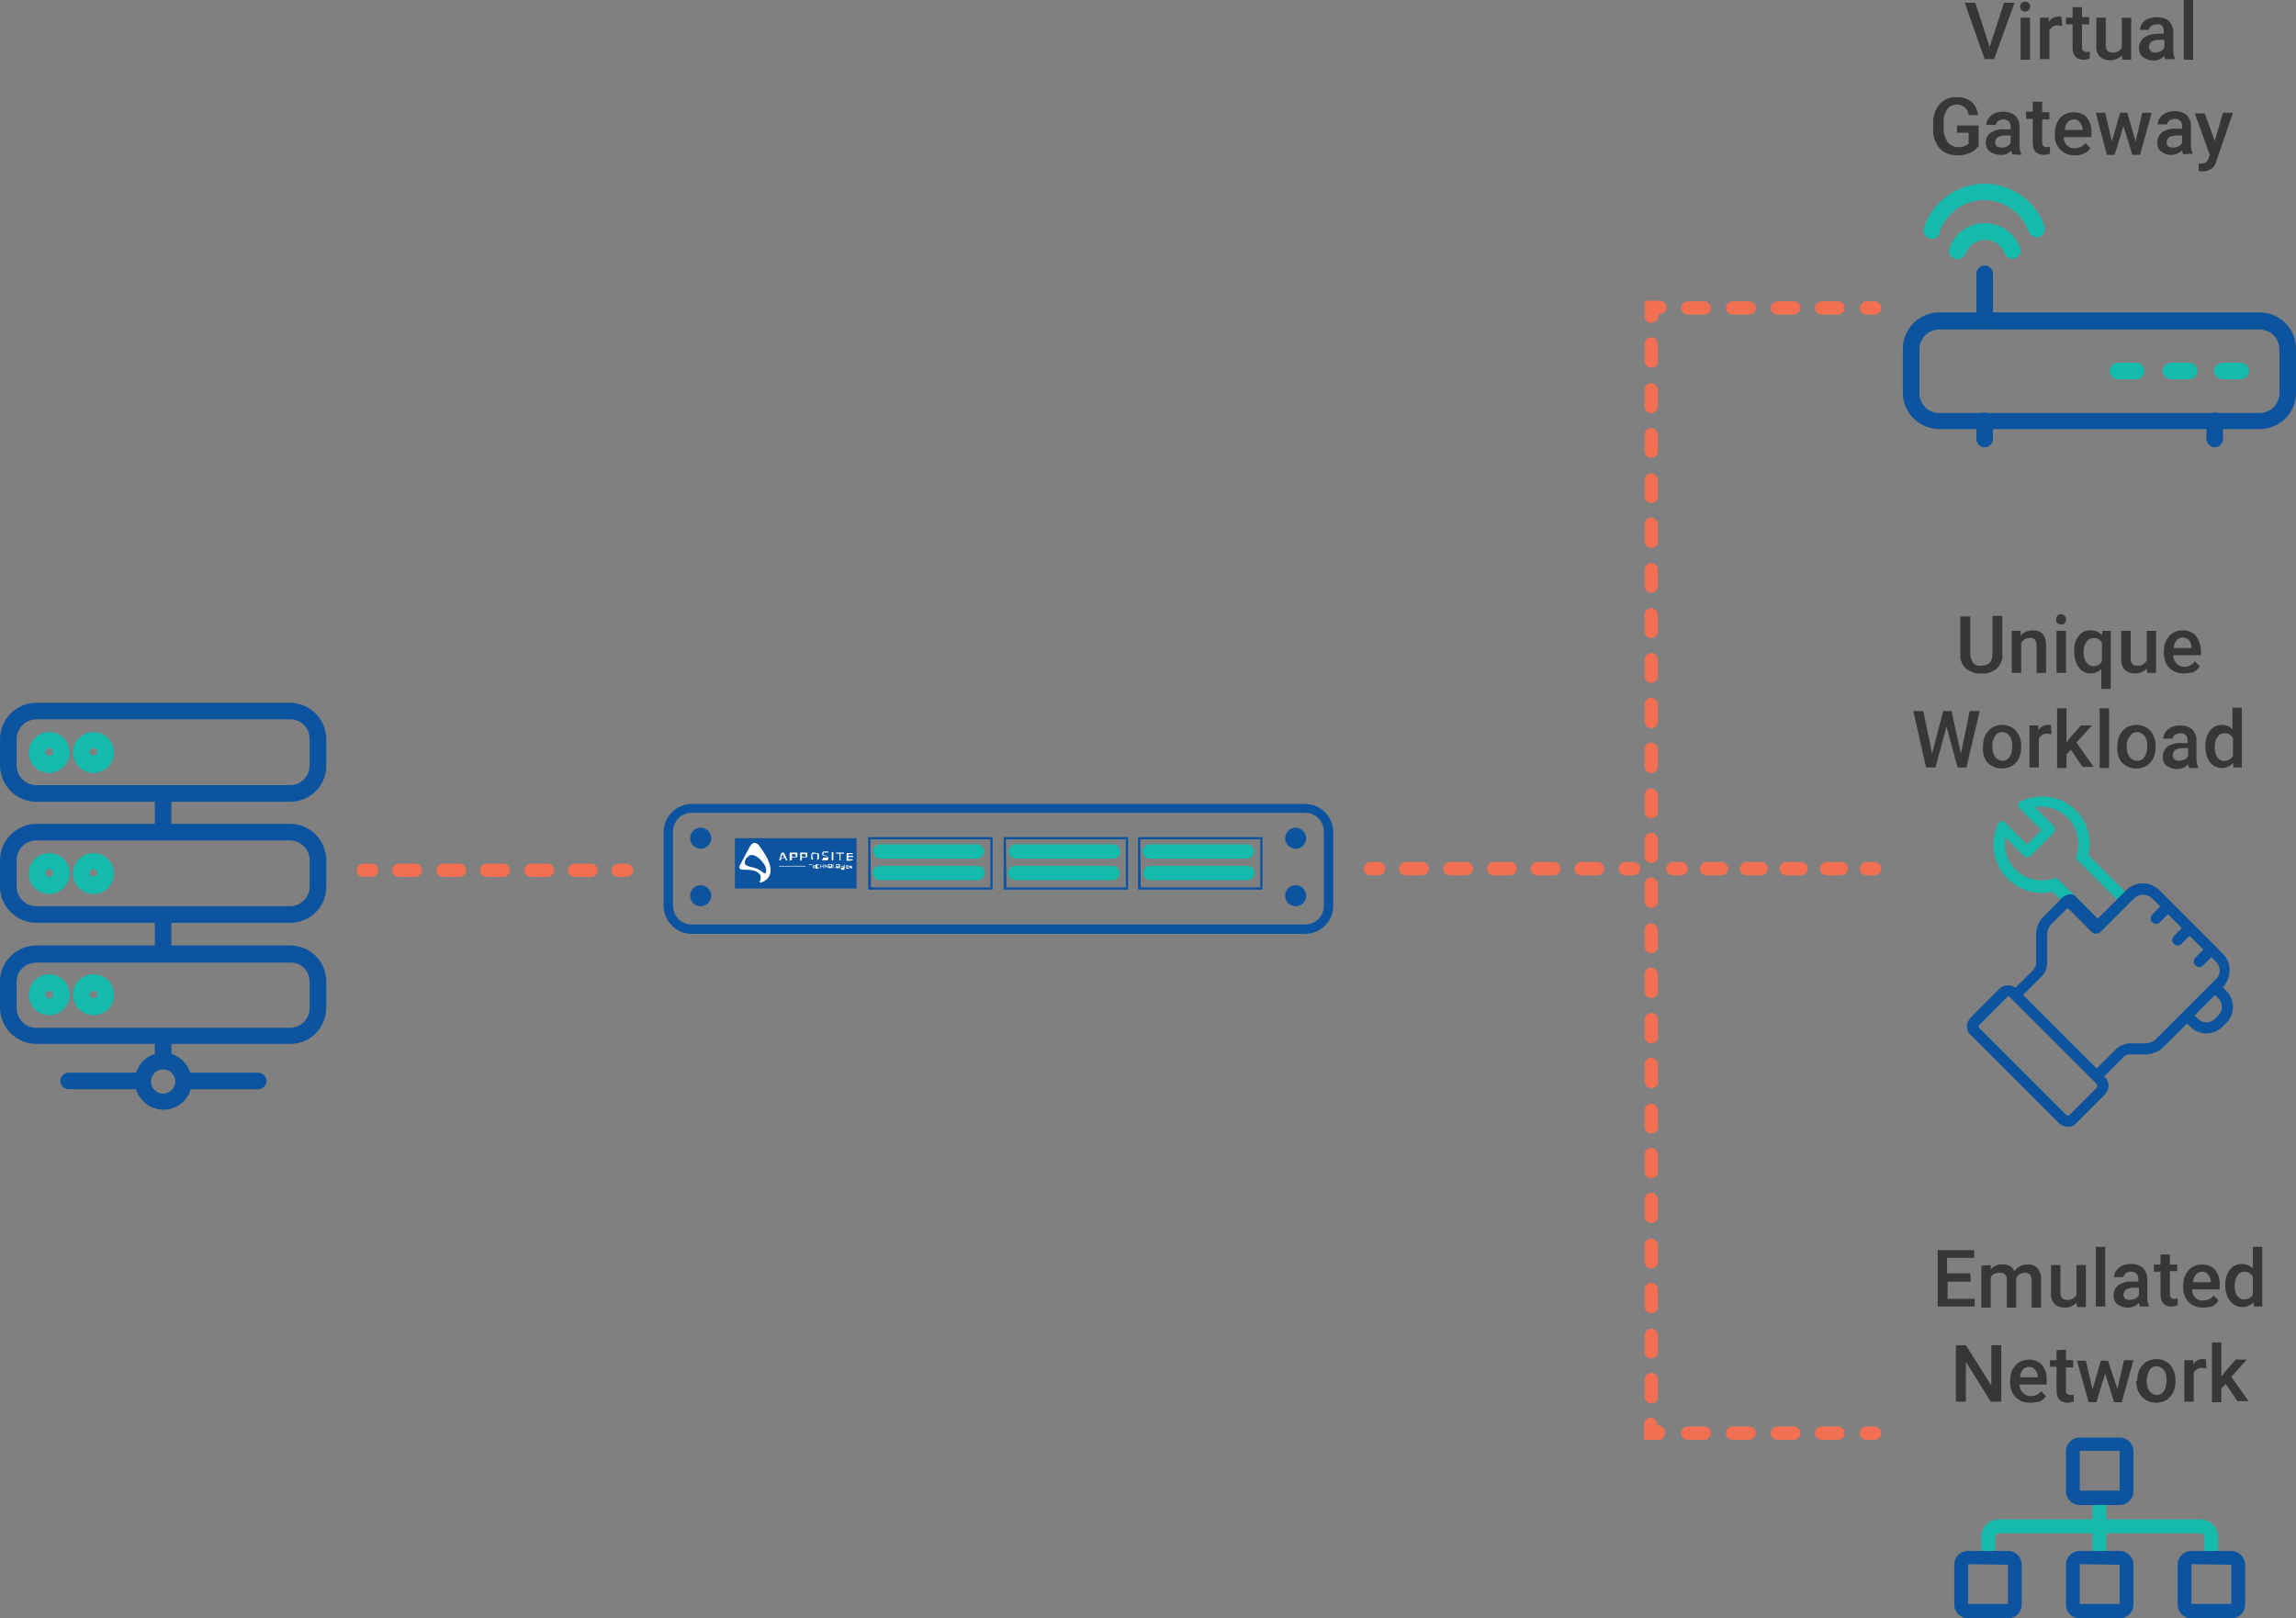 <svg xmlns="http://www.w3.org/2000/svg" xmlns:xlink="http://www.w3.org/1999/xlink" id="Layer_1" x="0px" y="0px" viewBox="0 0 415.2 292.7" style="enable-background:new 0 0 415.2 292.7;" xml:space="preserve"><rect x="0" y="0" width="415.2" height="292.7" fill="#808080" stroke="none"/><style type="text/css">	.st0{fill:#F36F52;}	.st1{fill:#0C549F;}	.st2{fill:#14BAAB;}	.st3{fill:#FFFFFF;}	.st4{fill-rule:evenodd;clip-rule:evenodd;fill:#FFFFFF;}	.st5{fill:#383637;}</style><title>Asset 1</title><g id="Layer_1-2">	<path class="st0" d="M295.4,158.3h-1.5c-0.7,0-1.2-0.6-1.2-1.2s0.6-1.2,1.2-1.2h1.5c0.7,0,1.2,0.6,1.2,1.2S296.1,158.3,295.4,158.3  z"></path>	<path class="st0" d="M288.9,158.3h-3c-0.7,0-1.2-0.6-1.2-1.2s0.6-1.2,1.2-1.2h3c0.7,0,1.2,0.6,1.2,1.2S289.6,158.3,288.9,158.3z   M281,158.3h-3c-0.7,0-1.2-0.6-1.2-1.2s0.6-1.2,1.2-1.2h3c0.7,0,1.2,0.6,1.2,1.2S281.7,158.3,281,158.3z M273.1,158.3h-3  c-0.7,0-1.2-0.6-1.2-1.2s0.6-1.2,1.2-1.2h3c0.7,0,1.2,0.6,1.2,1.2S273.8,158.3,273.1,158.3z M265.2,158.3h-3  c-0.7,0-1.2-0.6-1.2-1.2s0.6-1.2,1.2-1.2h3c0.7,0,1.2,0.6,1.2,1.2S265.8,158.3,265.2,158.3z M257.2,158.3h-3  c-0.7,0-1.2-0.6-1.2-1.2s0.6-1.2,1.2-1.2l0,0h3c0.7,0,1.2,0.6,1.2,1.2S257.9,158.3,257.2,158.3z"></path>	<path class="st0" d="M249.3,158.3h-1.5c-0.7,0-1.2-0.6-1.2-1.2s0.6-1.2,1.2-1.2h1.5c0.7,0,1.2,0.6,1.2,1.2S250,158.3,249.3,158.3z"></path>	<path class="st0" d="M339,158.3h-1.5c-0.7,0-1.2-0.6-1.2-1.2s0.6-1.2,1.2-1.2h1.5c0.7,0,1.2,0.6,1.2,1.2S339.7,158.3,339,158.3z"></path>	<path class="st0" d="M333,158.3h-2.7c-0.7,0-1.2-0.6-1.2-1.2s0.6-1.2,1.2-1.2h2.7c0.7,0,1.2,0.6,1.2,1.2S333.7,158.3,333,158.3z   M325.8,158.3H323c-0.7,0-1.2-0.6-1.2-1.2s0.6-1.2,1.2-1.2h2.7c0.7,0,1.2,0.6,1.2,1.2S326.4,158.3,325.8,158.3L325.8,158.3z   M318.5,158.3h-2.7c-0.7,0-1.2-0.6-1.2-1.2s0.6-1.2,1.2-1.2h2.7c0.7,0,1.2,0.6,1.2,1.2S319.2,158.3,318.5,158.3z M311.3,158.3h-2.7  c-0.7,0-1.2-0.6-1.2-1.2s0.6-1.2,1.2-1.2h2.7c0.7,0,1.2,0.6,1.2,1.2S312,158.3,311.3,158.3z"></path>	<path class="st0" d="M304,158.3h-1.5c-0.7,0-1.2-0.6-1.2-1.2s0.6-1.2,1.2-1.2h1.5c0.7,0,1.2,0.6,1.2,1.2S304.7,158.3,304,158.3z"></path>	<path class="st0" d="M339,56.9h-1.5c-0.7,0-1.2-0.6-1.2-1.2s0.6-1.2,1.2-1.2h1.5c0.7,0,1.2,0.6,1.2,1.2S339.7,56.9,339,56.9z"></path>	<path class="st0" d="M332.4,56.9h-3c-0.7,0-1.2-0.6-1.2-1.2s0.6-1.2,1.2-1.2h3c0.7,0,1.2,0.6,1.2,1.2S333.1,56.9,332.4,56.9z   M324.4,56.9h-3c-0.7,0-1.2-0.6-1.2-1.2s0.6-1.2,1.2-1.2h3c0.7,0,1.2,0.6,1.2,1.2S325,56.9,324.4,56.9z M316.3,56.9h-3  c-0.7,0-1.2-0.6-1.2-1.2s0.6-1.2,1.2-1.2h3c0.7,0,1.2,0.6,1.2,1.2S317,56.9,316.3,56.9z M308.2,56.9h-3c-0.7,0-1.2-0.6-1.2-1.2  s0.6-1.2,1.2-1.2h3c0.7,0,1.2,0.6,1.2,1.2S308.9,56.9,308.2,56.9z"></path>	<path class="st0" d="M298.6,58.4c-0.7,0-1.2-0.6-1.2-1.2v-2.8h2.8c0.7,0,1.2,0.6,1.2,1.2s-0.6,1.2-1.2,1.2h-0.2v0.2  C299.9,57.8,299.3,58.4,298.6,58.4z"></path>	<path class="st0" d="M298.6,253.8c-0.7,0-1.2-0.6-1.2-1.2v-3.1c0-0.7,0.6-1.2,1.2-1.2s1.2,0.6,1.2,1.2v3.1  C299.9,253.3,299.3,253.8,298.6,253.8z M298.6,245.7c-0.7,0-1.2-0.5-1.2-1.2c0,0,0,0,0,0v-3c0-0.7,0.6-1.2,1.2-1.2s1.2,0.6,1.2,1.2  v3C299.9,245.1,299.3,245.7,298.6,245.7C298.6,245.7,298.6,245.7,298.6,245.7z M298.6,237.5c-0.7,0-1.2-0.6-1.2-1.2v-3.1  c0-0.7,0.6-1.2,1.2-1.2s1.2,0.6,1.2,1.2v3.1C299.9,237,299.3,237.5,298.6,237.5z M298.6,229.4c-0.7,0-1.2-0.6-1.2-1.2v-3  c0-0.7,0.6-1.2,1.2-1.2s1.2,0.6,1.2,1.2v3C299.9,228.8,299.3,229.4,298.6,229.4z M298.6,221.2c-0.7,0-1.2-0.6-1.2-1.2v-3.1  c0-0.7,0.6-1.2,1.2-1.2s1.2,0.6,1.2,1.2v3.1C299.8,220.7,299.3,221.2,298.6,221.2z M298.6,213.1c-0.7,0-1.2-0.6-1.2-1.2v-3.1  c0-0.7,0.6-1.2,1.2-1.2s1.2,0.6,1.2,1.2v3.1C299.9,212.5,299.3,213.1,298.6,213.1L298.6,213.1z M298.6,205c-0.7,0-1.2-0.6-1.2-1.2  v-3c0-0.7,0.6-1.2,1.2-1.2s1.2,0.6,1.2,1.2v3C299.9,204.4,299.3,205,298.6,205C298.6,205,298.6,205,298.6,205L298.6,205z   M298.6,196.8c-0.7,0-1.2-0.6-1.2-1.2v-3.1c0-0.7,0.6-1.2,1.2-1.2s1.2,0.6,1.2,1.2v3.1C299.9,196.3,299.3,196.8,298.6,196.8  L298.6,196.8z M298.6,188.7c-0.7,0-1.2-0.6-1.2-1.2v-3.1c0-0.7,0.6-1.2,1.2-1.2s1.2,0.6,1.2,1.2v3.1  C299.9,188.1,299.3,188.7,298.6,188.7L298.6,188.7z M298.6,180.5c-0.7,0-1.2-0.6-1.2-1.2v-3.1c0-0.7,0.6-1.2,1.2-1.2  s1.2,0.6,1.2,1.2v3.1C299.9,180,299.3,180.5,298.6,180.5L298.6,180.5z M298.6,172.4c-0.7,0-1.2-0.6-1.2-1.2v-3  c0-0.7,0.6-1.2,1.2-1.2s1.2,0.6,1.2,1.2v3C299.9,171.8,299.3,172.4,298.6,172.4L298.6,172.4z M298.6,164.2c-0.7,0-1.2-0.6-1.2-1.2  v-3.1c0-0.7,0.6-1.2,1.2-1.2s1.2,0.6,1.2,1.2v3.1C299.8,163.7,299.3,164.2,298.6,164.2L298.6,164.2z M298.6,156.1  c-0.7,0-1.2-0.6-1.2-1.2v-3.1c0-0.7,0.6-1.2,1.2-1.2s1.2,0.6,1.2,1.2v3.1C299.9,155.5,299.3,156.1,298.6,156.1L298.6,156.1z   M298.6,148c-0.7,0-1.2-0.6-1.2-1.2v-3c0-0.7,0.6-1.2,1.2-1.2s1.2,0.6,1.2,1.2v3C299.9,147.4,299.3,148,298.6,148  C298.6,148,298.6,148,298.6,148L298.6,148z M298.6,139.8c-0.7,0-1.2-0.6-1.2-1.2v-3.1c0-0.7,0.6-1.2,1.2-1.2s1.2,0.6,1.2,1.2v3.1  C299.8,139.3,299.3,139.8,298.6,139.8L298.6,139.8z M298.6,131.7c-0.7,0-1.2-0.6-1.2-1.2v-3.1c0-0.7,0.6-1.2,1.2-1.2  s1.2,0.6,1.2,1.2l0,0v3.1C299.8,131.1,299.3,131.7,298.6,131.7L298.6,131.7z M298.6,123.5c-0.7,0-1.2-0.6-1.2-1.2v-3  c0-0.7,0.6-1.2,1.2-1.2s1.2,0.6,1.2,1.2v3C299.8,123,299.3,123.5,298.6,123.5L298.6,123.5z M298.6,115.4c-0.7,0-1.2-0.6-1.2-1.2v-3  c0-0.7,0.6-1.2,1.2-1.2s1.2,0.6,1.2,1.2v3C299.8,114.8,299.3,115.4,298.6,115.4L298.6,115.4z M298.6,107.2c-0.7,0-1.2-0.6-1.2-1.2  v-3c0-0.7,0.6-1.2,1.2-1.2s1.2,0.6,1.2,1.2v3C299.8,106.7,299.3,107.2,298.6,107.2L298.6,107.2z M298.6,99.1  c-0.7,0-1.2-0.6-1.2-1.2v-3.1c0-0.7,0.6-1.2,1.2-1.2s1.2,0.6,1.2,1.2v3.1C299.9,98.5,299.3,99.1,298.6,99.1L298.6,99.1z M298.6,91  c-0.7,0-1.2-0.6-1.2-1.2v-3c0-0.7,0.6-1.2,1.2-1.2s1.2,0.6,1.2,1.2v3C299.9,90.4,299.3,91,298.6,91C298.6,91,298.6,91,298.6,91  L298.6,91z M298.6,82.8c-0.7,0-1.2-0.6-1.2-1.2v-3c0-0.7,0.6-1.2,1.2-1.2s1.2,0.6,1.2,1.2v3C299.8,82.3,299.3,82.8,298.6,82.8  L298.6,82.8z M298.6,74.7c-0.7,0-1.2-0.6-1.2-1.2v-3c0-0.7,0.6-1.2,1.2-1.2s1.2,0.6,1.2,1.2v3C299.8,74.1,299.3,74.7,298.6,74.7  L298.6,74.7z M298.6,66.5c-0.7,0-1.2-0.6-1.2-1.2v-3.1c0-0.7,0.6-1.2,1.2-1.2s1.2,0.6,1.2,1.2v3.1C299.9,66,299.3,66.5,298.6,66.5  L298.6,66.5z"></path>	<path class="st0" d="M300.1,260.4h-2.8v-2.8c0-0.7,0.6-1.2,1.2-1.2s1.2,0.6,1.2,1.2v0.2h0.2c0.7,0,1.2,0.6,1.2,1.2  S300.8,260.4,300.1,260.4z"></path>	<path class="st0" d="M332.4,260.4h-3c-0.7,0-1.2-0.6-1.2-1.2s0.6-1.2,1.2-1.2h3c0.7,0,1.2,0.6,1.2,1.2S333.1,260.4,332.4,260.4z   M324.4,260.4h-3c-0.7,0-1.2-0.6-1.2-1.2s0.6-1.2,1.2-1.2h3c0.7,0,1.2,0.6,1.2,1.2S325,260.4,324.4,260.4z M316.3,260.4h-3  c-0.7,0-1.2-0.6-1.2-1.2s0.6-1.2,1.2-1.2h3c0.7,0,1.2,0.6,1.2,1.2S317,260.4,316.3,260.4z M308.2,260.4h-3c-0.7,0-1.2-0.6-1.2-1.2  s0.6-1.2,1.2-1.2h3c0.7,0,1.2,0.6,1.2,1.2S308.9,260.4,308.2,260.4z"></path>	<path class="st0" d="M339,260.4h-1.5c-0.7,0-1.2-0.6-1.2-1.2s0.6-1.2,1.2-1.2h1.5c0.7,0,1.2,0.6,1.2,1.2S339.7,260.4,339,260.4z"></path>	<path class="st1" d="M236,168.9H125.1c-2.8,0-5.1-2.3-5.1-5.1v-13.3c0-2.8,2.3-5.1,5.1-5.1H236c2.8,0,5.1,2.3,5.1,5.1v13.4  C241.1,166.6,238.8,168.9,236,168.9z M125.1,147c-1.9,0-3.4,1.5-3.4,3.4v13.4c0,1.9,1.5,3.4,3.4,3.4H236c1.9,0,3.4-1.5,3.4-3.4  v-13.4c0-1.9-1.5-3.4-3.4-3.4H125.1z"></path>	<circle class="st1" cx="126.7" cy="151.6" r="1.9"></circle>	<circle class="st1" cx="126.7" cy="162" r="1.9"></circle>	<circle class="st1" cx="234.3" cy="151.6" r="1.9"></circle>	<circle class="st1" cx="234.3" cy="162" r="1.9"></circle>	<path class="st1" d="M179.5,160.9H157v-9.5h22.5L179.5,160.9z M157.5,160.5h21.6v-8.7h-21.7L157.5,160.5z"></path>	<rect x="132.9" y="151.6" class="st1" width="22" height="9.1"></rect>	<path class="st2" d="M176.8,155.3h-17.7c-0.7-0.1-1.2-0.7-1.2-1.4c0.1-0.6,0.5-1.1,1.2-1.2h17.7c0.7,0.1,1.2,0.7,1.2,1.4  C177.9,154.7,177.4,155.2,176.8,155.3z"></path>	<path class="st2" d="M176.8,159.2h-17.7c-0.7,0-1.3-0.6-1.3-1.3c0-0.7,0.6-1.3,1.3-1.3h17.7c0.7,0,1.3,0.6,1.3,1.3  C178,158.6,177.5,159.2,176.8,159.2z"></path>	<path class="st1" d="M204,160.9h-22.5v-9.5H204V160.9z M182,160.5h21.6v-8.7h-21.7L182,160.5z"></path>	<path class="st2" d="M201.2,155.3h-17.6c-0.7-0.1-1.2-0.7-1.2-1.4c0.1-0.6,0.5-1.1,1.2-1.2h17.6c0.7-0.1,1.3,0.5,1.4,1.2  s-0.5,1.3-1.2,1.4C201.4,155.3,201.3,155.3,201.2,155.3z"></path>	<path class="st2" d="M201.2,159.2h-17.6c-0.7,0-1.3-0.6-1.3-1.3c0-0.7,0.6-1.3,1.3-1.3h17.6c0.7,0,1.3,0.6,1.3,1.3  C202.5,158.6,201.9,159.2,201.2,159.2z"></path>	<path class="st1" d="M228.3,160.9h-22.5v-9.5h22.5L228.3,160.9z M206.3,160.5h21.6v-8.7h-21.7L206.3,160.5z"></path>	<path class="st2" d="M225.6,155.3h-17.6c-0.7,0.1-1.3-0.5-1.4-1.2s0.5-1.3,1.2-1.4c0.1,0,0.2,0,0.2,0h17.6c0.7,0.1,1.2,0.7,1.2,1.4  C226.7,154.7,226.2,155.2,225.6,155.3z"></path>	<path class="st2" d="M225.6,159.2h-17.6c-0.7,0-1.3-0.6-1.3-1.3c0-0.7,0.6-1.3,1.3-1.3h17.6c0.7,0,1.3,0.6,1.3,1.3  C226.9,158.6,226.3,159.2,225.6,159.2L225.6,159.2z"></path>	<path class="st3" d="M140.9,155.6h0.3l0.1-0.4h0.7l0.1,0.4h0.3l-0.6-1.3c0,0-0.1-0.1-0.1-0.1c-0.1,0-0.2,0-0.3,0  c0,0-0.1,0.1-0.1,0.1L140.9,155.6L140.9,155.6z M141.6,154.5L141.6,154.5L141.6,154.5L141.6,154.5L141.6,154.5l0.2,0.6h-0.6  L141.6,154.5L141.6,154.5z M143.2,155.6v-0.5h0.7c0,0,0.1,0,0.1,0l0.1-0.1c0,0,0,0,0.1-0.1c0,0,0-0.1,0-0.1c0,0,0-0.1,0-0.1v-0.2  c0,0,0-0.1,0-0.1c0,0,0-0.1,0-0.1c0,0,0-0.1-0.1-0.1c0,0,0,0-0.1,0h-0.1H143h-0.1c0,0,0,0-0.1,0.1v1.3L143.2,155.6z M143.2,154.9  v-0.4l0,0l0,0h0.6c0.1,0,0.1,0.1,0.1,0.1c0,0,0,0.1,0,0.1v0.1c0,0,0,0,0,0.1c0,0,0,0,0,0.1l0,0c0,0-0.1,0-0.1,0L143.2,154.9  L143.2,154.9z M145,155.6v-0.5h0.7c0,0,0.1,0,0.1,0c0,0,0.1,0,0.1-0.1c0,0,0,0,0.1-0.1c0,0,0-0.1,0-0.1c0,0,0-0.1,0-0.1v-0.2  c0,0,0-0.1,0-0.1v-0.1l-0.1-0.1h-0.1h-0.1h-0.9h-0.1c0,0,0,0.1,0,0.1v1.3L145,155.6z M145,154.9v-0.4l0,0l0,0h0.6c0,0,0.1,0,0.1,0  c0,0,0,0.1,0,0.1c0,0,0,0.1,0,0.1v0.1c0,0,0,0,0,0.1s0,0,0,0.1l0,0c0,0-0.1,0-0.1,0L145,154.9L145,154.9z M147.4,154.2h-0.1h-0.2  h-0.1c-0.1,0-0.2,0.1-0.2,0.2c0,0,0,0.1-0.1,0.1c0,0.1,0,0.1,0,0.2c0,0,0,0.1,0,0.1v0.2c0,0.1,0,0.1,0,0.2c0,0,0,0.1,0,0.1  c0,0.1,0.1,0.1,0.1,0.1c0,0,0.1,0.1,0.1,0.1h0.2h0.6h0.2c0,0,0.1-0.1,0.1-0.1c0,0,0.1-0.1,0.1-0.1c0,0,0-0.1,0-0.1  c0-0.1,0-0.1,0-0.2c0-0.1,0-0.1,0-0.1s0-0.1,0-0.1c0-0.1,0-0.1,0-0.2c0,0,0-0.1,0-0.1c0,0-0.1-0.1-0.1-0.1c0,0-0.1-0.1-0.1-0.1  h-0.2h-0.1L147.4,154.2z M146.9,154.9c0-0.1,0-0.2,0-0.3c0-0.1,0-0.1,0.1-0.1c0,0,0.1-0.1,0.2-0.1h0.2h0.2c0.1,0,0.1,0,0.2,0.1  c0,0,0,0,0,0.1v0.1c0,0,0,0.1,0,0.1v0.3c0,0,0,0.1,0,0.1v0.1c0,0,0,0,0,0.1c0,0,0,0.1-0.1,0.1h-0.1h-0.4c0,0-0.1,0-0.1,0  c0,0-0.1,0-0.1-0.1v-0.1v-0.1c0,0,0-0.1,0-0.1S146.9,155,146.9,154.9L146.9,154.9z M148.6,155.6h0.9h0.1c0,0,0.1,0,0.1-0.1  c0,0,0.1-0.1,0.1-0.1c0,0,0-0.1,0-0.1v-0.1c0,0,0,0,0-0.1v-0.1l-0.1-0.1c0,0-0.1,0-0.1-0.1c0,0-0.1,0-0.1,0l-0.5-0.2  c0,0-0.1,0-0.1-0.1c0,0,0-0.1,0-0.1c0,0,0,0,0-0.1c0,0,0,0,0-0.1h0.1h0.8v-0.2H149h-0.1l-0.1,0.1c0,0-0.1,0.1-0.1,0.1  c0,0,0,0.1,0,0.1v0.1c0,0,0,0,0,0.1c0,0,0,0,0,0.1c0,0,0,0,0,0.1l0,0h0.1h0.1l0,0l0.6,0.2h0.1h0.1c0,0,0,0,0,0.1l0,0v0.1l0,0l0,0  h-0.1h-0.8v0.2L148.6,155.6z M150.7,155.6v-1.5h-0.3v1.5H150.7z M152,155.6v-1.2h0.6v-0.2h-1.4v0.2h0.6v1.2H152z M154.2,155.6v-0.2  h-0.8l0,0c0,0,0,0,0-0.1V155h0.9v-0.2h-0.9v-0.3l0,0l0,0h0.8v-0.2h-1c0,0-0.1,0-0.1,0c0,0,0,0,0,0.1c0,0,0,0.1,0,0.1v1  c0,0,0,0.1,0,0.1c0,0,0,0.1,0,0.1c0,0,0.1,0,0.1,0L154.2,155.6L154.2,155.6z"></path>	<polygon class="st3" points="140.9,156.7 145.7,156.7 145.7,156.6 140.9,156.6 140.9,156.7  "></polygon>	<path class="st3" d="M146.6,157v-0.6h0.3v-0.1h-0.6v0.1h0.3v0.6H146.6z M147.5,157v-0.1h-0.4l0,0v-0.1h0.4v-0.1h-0.4v-0.1l0,0l0,0  h0.4v-0.1H147l0,0l0,0l0,0v0.5l0,0l0,0l0,0h0.5L147.5,157z M148.2,157v-0.1h-0.3c0,0-0.1,0-0.1-0.1v-0.1l0,0v-0.1  c0-0.1,0-0.1,0-0.1v-0.1l0,0l0,0h0.3v-0.1h-0.3h-0.1h-0.1c0,0,0,0-0.1,0.1l0,0c0,0,0,0,0,0.1v0.1c0,0,0,0.1,0,0.1v0.1  c0,0,0,0,0,0.1c0,0,0,0,0,0.1c0,0,0,0,0,0.1h0.1h0.1L148.2,157L148.2,157z M148.9,156.3h-0.1v0.3h-0.4v-0.3h-0.1v0.7h0.1v-0.3h0.4  v0.3h0.1V156.3z M149.7,156.3h-0.1v0.5l0,0l-0.3-0.4l0,0h-0.1c0,0-0.1,0-0.1,0c0,0,0,0,0,0.1v0.5h0.1v-0.5l0,0l0,0l0.3,0.4l0,0h0.1  c0,0,0,0,0.1,0c0,0,0,0,0-0.1L149.7,156.3L149.7,156.3z M150.1,156.3H150h-0.1c0,0,0,0-0.1,0c0,0,0,0,0,0.1c0,0,0,0,0,0.1  c0,0,0,0.1,0,0.1v0.1c0,0,0,0,0,0.1c0,0,0,0,0,0.1c0,0,0,0,0,0.1h0.1h0.1h0.3h0.1h0.1v-0.1c0,0,0,0,0-0.1c0,0,0,0,0-0.1v-0.1  c0,0,0-0.1,0-0.1c0,0,0,0,0-0.1v-0.1h-0.1h-0.1L150.1,156.3L150.1,156.3z M149.9,156.7c0,0,0-0.1,0-0.1v-0.1c0,0,0,0,0.1-0.1h0.2  c0,0,0.1,0,0.1,0.1l0,0l0,0l0,0v0.1c0,0,0,0,0,0.1l0,0l0,0l0,0l0,0L149.9,156.7L149.9,156.7L149.9,156.7L149.9,156.7L149.9,156.7  C150,156.7,150,156.7,149.9,156.7l0.1-0.1L149.9,156.7z M151.1,157v-0.1h-0.4v-0.6h-0.1v0.6l0,0l0,0L151.1,157L151.1,157z   M151.5,156.3h-0.1h-0.1c0,0,0,0-0.1,0v0.1c0,0,0,0,0,0.1c0,0,0,0,0,0.1v0.1c0,0,0,0,0,0.1c0,0,0,0,0,0.1c0,0,0,0,0,0.1h0.1h0.1  h0.3h0.1h0.1v-0.1c0,0,0,0,0-0.1s0,0,0-0.1v-0.1c0,0,0-0.1,0-0.1c0,0,0,0,0-0.1c0,0,0,0,0-0.1c0,0,0,0-0.1,0h-0.1L151.5,156.3  L151.5,156.3z M151.3,156.7c0,0,0-0.1,0-0.1c0,0,0,0,0-0.1c0,0,0,0,0.1-0.1h0.2c0,0,0.1,0,0.1,0.1l0,0l0,0l0,0v0.1c0,0,0,0,0,0.1  l0,0l0,0l0,0h-0.1h-0.2l0,0l0,0l0,0l0,0c0,0,0,0,0-0.1v-0.1L151.3,156.7z M152.6,156.7h-0.1v0.2h-0.2h-0.1c0,0,0,0-0.1,0l0,0l0,0  v-0.2l0,0l0,0c0,0,0,0,0.1,0h0.1H152.6v-0.1h-0.3c-0.1,0-0.1,0-0.2,0v0.1c0,0,0,0,0,0.1c0,0,0,0.1,0,0.1v0.1c0,0,0,0.1,0,0.1  c0,0,0,0,0,0.1v0.1h0.1h0.1h0.4l0,0l0,0v-0.2L152.6,156.7z M152.8,157v-0.7h-0.1v0.7H152.8z M153.5,157v-0.1h-0.4l0,0v-0.1h0.4  v-0.1h-0.4v-0.1l0,0l0,0h0.4v-0.1h-0.5l0,0l0,0l0,0v0.6l0,0l0,0H153.5L153.5,157z M153.6,157h0.5l0,0v-0.1v-0.1l0,0l0,0l0,0H154  l-0.2-0.1c0,0,0,0-0.1,0l0,0l0,0l0,0l0,0h0.4v-0.1h-0.4c0,0,0,0-0.1,0v0.1c0,0,0,0,0,0.1v0.1l0,0l0,0l0,0h0.1l0.3,0.1l0,0l0,0l0,0  v0.1l0,0L153.6,157L153.6,157L153.6,157z"></path>	<path class="st4" d="M137.3,153L137.3,153c-0.4-0.6-1.1-0.9-1.7,0.1l-1.8,3.4c-0.3,0.6,0,0.8,0.8,0.8c1.6,0,2.4,0.2,2.9,1  c0.1,0.4,0.1,0.8-0.1,1.1c-0.1,0.2,0.1,0.3,0.3,0.2C140.9,158.3,138.7,154.8,137.3,153z M138,157.8c-0.5-0.4-1.1-0.7-1.7-0.9l0,0  h-0.1l0,0c-0.3-0.1-0.6-0.1-1-0.3c-0.4-0.1-0.6-0.4-0.5-0.8c0-0.1,0.1-0.2,0.1-0.3c0.1-0.2,0.2-0.4,0.4-0.5c1-1.2,2.8,0.8,3.2,1.7  C138.6,157.1,138.7,158.4,138,157.8L138,157.8z"></path>	<path class="st1" d="M408.6,77.6h-57.9c-3.6,0-6.6-2.9-6.6-6.6v-7.9c0-3.6,2.9-6.6,6.6-6.6h57.9c3.6,0,6.6,2.9,6.6,6.6v7.9  C415.2,74.7,412.3,77.6,408.6,77.6z M350.7,59.6c-2,0-3.6,1.6-3.6,3.6v7.9c0,2,1.6,3.6,3.6,3.6h57.9c2,0,3.6-1.6,3.6-3.6v-7.9  c0-2-1.6-3.6-3.6-3.6L350.7,59.6z"></path>	<path class="st1" d="M358.9,80.9c-0.8,0-1.5-0.7-1.5-1.5v-3.3c0-0.8,0.7-1.5,1.5-1.5s1.5,0.7,1.5,1.5v3.3  C360.4,80.2,359.7,80.9,358.9,80.9L358.9,80.9z"></path>	<path class="st1" d="M358.9,59.6c-0.8,0-1.5-0.7-1.5-1.5l0,0v-8.6c0-0.8,0.7-1.5,1.5-1.5s1.5,0.7,1.5,1.5v8.6  C360.4,58.9,359.7,59.6,358.9,59.6L358.9,59.6z"></path>	<path class="st1" d="M400.5,80.9c-0.8,0-1.5-0.7-1.5-1.5v-3.3c0-0.8,0.7-1.5,1.5-1.5s1.5,0.7,1.5,1.5v3.3  C402,80.2,401.3,80.9,400.5,80.9L400.5,80.9z"></path>	<path class="st2" d="M386.3,68.6H383c-0.8,0-1.5-0.7-1.5-1.5s0.7-1.5,1.5-1.5h3.3c0.8,0,1.5,0.7,1.5,1.5S387.1,68.6,386.3,68.6  L386.3,68.6z"></path>	<path class="st2" d="M395.9,68.6h-3.3c-0.8,0-1.5-0.7-1.5-1.5s0.7-1.5,1.5-1.5h3.3c0.8,0,1.5,0.7,1.5,1.5S396.7,68.6,395.9,68.6z"></path>	<path class="st2" d="M405.2,68.6h-3.3c-0.8,0-1.5-0.7-1.5-1.5s0.7-1.5,1.5-1.5h3.3c0.8,0,1.5,0.7,1.5,1.5S406,68.6,405.2,68.6z"></path>	<path class="st2" d="M354,46.9c-0.2,0-0.3,0-0.5-0.1c-0.8-0.2-1.2-1.1-1-1.8c0,0,0,0,0,0c1.1-3.5,4.9-5.5,8.5-4.3  c2,0.6,3.6,2.2,4.3,4.1c0.3,0.8-0.1,1.6-0.9,1.9c-0.8,0.3-1.6-0.1-1.9-0.9l0,0c-0.7-1.9-2.8-2.9-4.8-2.2c-1.1,0.4-1.9,1.3-2.3,2.4  C355.2,46.4,354.6,46.8,354,46.9z"></path>	<path class="st2" d="M349.4,43.2c-0.2,0-0.3,0-0.5-0.1c-0.8-0.2-1.2-1.1-1-1.9c0,0,0,0,0,0c2-6,8.5-9.4,14.5-7.4  c3.4,1.1,6.1,3.7,7.3,7c0.3,0.8,0,1.6-0.8,2c-0.8,0.3-1.6,0-2-0.8c0-0.1-0.1-0.1-0.1-0.2c-1.6-4.4-6.5-6.7-10.9-5.1  c-2.5,0.9-4.4,2.9-5.2,5.4C350.6,42.8,350.1,43.2,349.4,43.2z"></path>	<path class="st2" d="M401.1,281.7h-2.5V278c0-0.4-0.3-0.7-0.7-0.7h-36.4c-0.4,0-0.7,0.3-0.7,0.7c0,0,0,0,0,0v3.6h-2.5V278  c0-1.8,1.4-3.2,3.2-3.2c0,0,0,0,0,0h36.4c1.8,0,3.2,1.4,3.2,3.2V281.7z"></path>	<rect x="378.4" y="271" class="st2" width="2.5" height="10.7"></rect>	<path class="st1" d="M383.3,272.2h-7.2c-1.4,0-2.5-1.1-2.5-2.5v-7.2c0-1.4,1.1-2.5,2.5-2.5h7.2c1.4,0,2.5,1.1,2.5,2.5c0,0,0,0,0,0  v7.2C385.8,271.1,384.7,272.2,383.3,272.2z M376.1,262.4l0,7.2h7.2l0,0v-7.2L376.1,262.4z"></path>	<path class="st1" d="M383.3,292.7h-7.2c-1.4,0-2.5-1.1-2.5-2.5V283c0-1.4,1.1-2.5,2.5-2.5h7.2c1.4,0,2.5,1.1,2.5,2.5v7.2  C385.8,291.6,384.7,292.7,383.3,292.7z M376.1,282.9l0,7.2h7.2l0,0V283L376.1,282.9z"></path>	<path class="st1" d="M363.1,292.7h-7.2c-1.4,0-2.5-1.1-2.5-2.5c0,0,0,0,0,0V283c0-1.4,1.1-2.5,2.5-2.5h7.2c1.4,0,2.5,1.1,2.5,2.5  v7.2C365.6,291.6,364.5,292.7,363.1,292.7z M355.9,282.9v7.2h7.2l0,0V283L355.9,282.9z"></path>	<path class="st1" d="M403.5,292.7h-7.2c-1.4,0-2.5-1.1-2.5-2.5c0,0,0,0,0,0V283c0-1.4,1.1-2.5,2.5-2.5h7.2c1.4,0,2.5,1.2,2.5,2.5  v7.2C406,291.6,404.9,292.7,403.5,292.7z M396.3,282.9v7.2h7.2l0,0V283L396.3,282.9z"></path>	<path class="st5" d="M359.8,8.5l2.6-8h1.9l-3.7,10.2h-1.7l-3.6-10.2h1.9L359.8,8.5z"></path>	<path class="st5" d="M365.3,1.2c0-0.2,0.1-0.5,0.2-0.6c0.2-0.2,0.4-0.3,0.7-0.3c0.3,0,0.5,0.1,0.7,0.3c0.2,0.2,0.3,0.4,0.2,0.6  c0,0.2-0.1,0.5-0.2,0.6c-0.2,0.2-0.4,0.3-0.7,0.3c-0.3,0-0.5-0.1-0.7-0.3C365.4,1.7,365.3,1.4,365.3,1.2z M367.1,10.8h-1.7V3.2h1.7  V10.8z"></path>	<path class="st5" d="M372.9,4.7c-0.2,0-0.5-0.1-0.7-0.1c-0.7-0.1-1.3,0.3-1.6,0.9v5.2h-1.7V3.2h1.6l0,0.8c0.3-0.6,1-1,1.7-1  c0.2,0,0.4,0,0.6,0.1L372.9,4.7z"></path>	<path class="st5" d="M376.5,1.3v1.8h1.3v1.3h-1.3v4.2c0,0.2,0,0.4,0.2,0.6c0.2,0.1,0.4,0.2,0.6,0.2c0.2,0,0.4,0,0.6-0.1v1.3  c-0.4,0.1-0.7,0.2-1.1,0.2c-1.3,0-2-0.7-2-2.2V4.4h-1.2V3.2h1.2V1.3H376.5z"></path>	<path class="st5" d="M383.7,10c-0.5,0.6-1.3,0.9-2.1,0.9c-0.7,0-1.4-0.2-1.9-0.7c-0.5-0.6-0.7-1.3-0.6-2.1V3.2h1.7v4.9  c0,1,0.4,1.4,1.2,1.4c0.7,0.1,1.4-0.3,1.7-0.9V3.2h1.7v7.6h-1.6L383.7,10z"></path>	<path class="st5" d="M391.6,10.8c-0.1-0.2-0.2-0.5-0.2-0.7c-1,1.1-2.7,1.1-3.9,0.2c-0.5-0.4-0.7-1-0.7-1.6c0-0.7,0.3-1.4,0.9-1.9  c0.8-0.5,1.7-0.7,2.6-0.7h1V5.6c0-0.3-0.1-0.7-0.3-0.9c-0.3-0.3-0.6-0.4-1-0.3c-0.3,0-0.7,0.1-1,0.3c-0.2,0.2-0.4,0.4-0.4,0.7H387  c0-0.4,0.1-0.8,0.4-1.2c0.3-0.4,0.7-0.7,1.1-0.8c0.5-0.2,1-0.3,1.6-0.3c0.8,0,1.5,0.2,2.1,0.7c0.5,0.5,0.8,1.2,0.8,1.9V9  c0,0.6,0.1,1.1,0.3,1.6v0.1H391.6z M389.7,9.5c0.3,0,0.7-0.1,1-0.2c0.3-0.1,0.5-0.4,0.7-0.7V7.2h-0.9c-0.5,0-1,0.1-1.4,0.3  c-0.3,0.2-0.5,0.6-0.5,0.9c0,0.3,0.1,0.6,0.3,0.8C389.1,9.4,389.4,9.5,389.7,9.5z"></path>	<path class="st5" d="M396.6,10.8h-1.7V0h1.7V10.8z"></path>	<path class="st5" d="M357.6,26.6c-0.4,0.5-0.9,0.9-1.5,1.1c-0.7,0.3-1.5,0.4-2.2,0.4c-0.8,0-1.6-0.2-2.3-0.6  c-0.7-0.4-1.2-1-1.5-1.7c-0.4-0.8-0.6-1.6-0.5-2.5v-0.8c-0.1-1.3,0.3-2.6,1.1-3.6c0.8-0.9,1.9-1.4,3.1-1.3c1-0.1,1.9,0.2,2.7,0.8  c0.7,0.6,1.1,1.5,1.2,2.4h-1.7c-0.1-1.1-1-1.9-2.1-1.9c0,0,0,0,0,0c-0.7,0-1.4,0.3-1.8,0.9c-0.5,0.8-0.7,1.6-0.6,2.5v0.8  c-0.1,0.9,0.2,1.8,0.7,2.6c0.5,0.6,1.2,0.9,1.9,0.9c0.7,0.1,1.4-0.2,1.9-0.6v-2h-2.1v-1.3h3.9V26.6z"></path>	<path class="st5" d="M363.9,27.9c-0.1-0.2-0.2-0.5-0.2-0.7c-0.5,0.6-1.2,0.9-2,0.8c-0.7,0-1.3-0.2-1.9-0.6c-0.5-0.4-0.7-1-0.7-1.6  c0-0.7,0.3-1.4,0.9-1.8c0.8-0.5,1.7-0.7,2.6-0.6h1v-0.5c0-0.3-0.1-0.7-0.3-0.9c-0.3-0.3-0.6-0.4-1-0.4c-0.3,0-0.7,0.1-1,0.3  c-0.2,0.2-0.4,0.4-0.4,0.7h-1.7c0-0.4,0.1-0.8,0.4-1.2c0.3-0.4,0.7-0.7,1.1-0.9c0.5-0.2,1-0.3,1.6-0.3c0.8,0,1.5,0.2,2.1,0.7  c0.5,0.5,0.8,1.2,0.8,1.9v3.4c0,0.6,0.1,1.1,0.3,1.6V28L363.9,27.9z M362,26.7c0.3,0,0.7-0.1,0.9-0.2c0.3-0.1,0.5-0.4,0.7-0.6v-1.4  h-0.9c-0.5,0-1,0.1-1.4,0.3c-0.3,0.2-0.5,0.6-0.5,0.9c0,0.3,0.1,0.6,0.3,0.8C361.4,26.6,361.7,26.7,362,26.7z"></path>	<path class="st5" d="M369.3,18.5v1.8h1.3v1.3h-1.3v4.2c0,0.2,0,0.4,0.2,0.6c0.2,0.2,0.4,0.2,0.6,0.2c0.2,0,0.4,0,0.6-0.1v1.3  c-0.4,0.1-0.7,0.2-1.1,0.2c-1.3,0-2-0.7-2-2.2v-4.3h-1.2v-1.3h1.2v-1.8H369.3z"></path>	<path class="st5" d="M375.2,28.1c-1,0-1.9-0.3-2.6-1c-0.7-0.7-1.1-1.7-1-2.7v-0.2c0-0.7,0.1-1.4,0.4-2c0.5-1.2,1.7-1.9,3-1.9  c0.9,0,1.8,0.3,2.4,1c0.6,0.8,0.9,1.8,0.8,2.8v0.7h-5c0,0.6,0.2,1.1,0.6,1.5c0.4,0.4,0.9,0.6,1.4,0.5c0.7,0,1.5-0.3,1.9-0.9  l0.9,0.9c-0.3,0.5-0.7,0.8-1.2,1C376.4,28,375.8,28.1,375.2,28.1z M375,21.6c-0.4,0-0.8,0.2-1.1,0.5c-0.3,0.4-0.5,0.9-0.5,1.4h3.2  v-0.1c0-0.5-0.2-0.9-0.5-1.3C375.8,21.7,375.4,21.6,375,21.6z"></path>	<path class="st5" d="M386.2,25.6l1.2-5.2h1.7l-2.1,7.6h-1.4l-1.6-5.2l-1.6,5.2H381l-2-7.6h1.7l1.2,5.2l1.5-5.2h1.3L386.2,25.6z"></path>	<path class="st5" d="M394.8,27.9c-0.1-0.2-0.2-0.5-0.2-0.7c-1,1-2.7,1.1-3.8,0.2c-0.5-0.4-0.7-1-0.7-1.6c0-0.7,0.3-1.4,0.9-1.9  c0.8-0.5,1.7-0.7,2.6-0.6h1v-0.5c0-0.3-0.1-0.7-0.3-0.9c-0.3-0.3-0.6-0.4-1-0.4c-0.3,0-0.7,0.1-1,0.3c-0.2,0.2-0.4,0.4-0.4,0.7  h-1.7c0-0.4,0.1-0.8,0.4-1.2c0.3-0.4,0.7-0.7,1.1-0.9c0.5-0.2,1-0.3,1.6-0.3c0.8,0,1.5,0.2,2.1,0.7c0.5,0.5,0.8,1.2,0.8,1.9v3.4  c0,0.6,0.1,1.1,0.3,1.6v0.1L394.8,27.9z M392.9,26.7c0.3,0,0.7-0.1,1-0.2c0.3-0.1,0.5-0.4,0.7-0.6v-1.4h-0.9c-0.5,0-1,0.1-1.4,0.3  c-0.3,0.2-0.5,0.6-0.5,0.9c0,0.3,0.1,0.6,0.3,0.8C392.3,26.6,392.6,26.7,392.9,26.7z"></path>	<path class="st5" d="M400.5,25.5l1.5-5.1h1.8l-3,8.7c-0.2,1.1-1.2,1.9-2.4,1.9c-0.3,0-0.6,0-0.8-0.1v-1.3h0.3c0.3,0,0.7-0.1,1-0.2  c0.2-0.2,0.4-0.5,0.5-0.8l0.2-0.6l-2.7-7.5h1.8L400.5,25.5z"></path>	<path class="st5" d="M362.1,111.5v6.8c0.1,1-0.3,1.9-1,2.6c-0.8,0.7-1.8,1-2.8,0.9c-1,0.1-2-0.3-2.8-0.9c-0.7-0.7-1.1-1.6-1-2.6  v-6.8h1.8v6.8c0,0.6,0.2,1.1,0.5,1.6c0.4,0.4,1,0.6,1.5,0.5c1.4,0,2-0.7,2-2.2v-6.8H362.1z"></path>	<path class="st5" d="M365.4,114.1l0,0.9c0.5-0.7,1.4-1,2.2-1c1.6,0,2.4,0.9,2.4,2.7v5h-1.7v-4.9c0-0.4-0.1-0.8-0.3-1.1  c-0.3-0.3-0.6-0.4-1-0.3c-0.6,0-1.2,0.3-1.5,0.9v5.4h-1.7v-7.6L365.4,114.1z"></path>	<path class="st5" d="M371.8,112.1c0-0.2,0.1-0.5,0.2-0.7c0.2-0.2,0.4-0.3,0.7-0.3c0.3,0,0.5,0.1,0.7,0.3c0.3,0.4,0.3,0.9,0,1.3  c-0.2,0.2-0.4,0.3-0.7,0.2c-0.3,0-0.5-0.1-0.7-0.2C371.9,112.6,371.8,112.4,371.8,112.1z M373.6,121.7h-1.7v-7.6h1.7V121.7z"></path>	<path class="st5" d="M375.1,117.8c-0.1-1,0.2-2,0.8-2.8c0.5-0.7,1.3-1,2.2-1c0.8,0,1.5,0.3,2,0.9l0.1-0.8h1.5v10.5H380V121  c-0.5,0.5-1.2,0.8-1.9,0.8c-0.9,0-1.7-0.4-2.2-1.1C375.3,119.9,375.1,118.8,375.1,117.8z M376.8,118c0,0.6,0.1,1.3,0.5,1.8  c0.3,0.4,0.8,0.7,1.3,0.7c0.6,0,1.2-0.3,1.5-0.9v-3.4c-0.3-0.5-0.9-0.9-1.5-0.8c-0.5,0-1,0.2-1.3,0.7  C376.9,116.6,376.8,117.3,376.8,118L376.8,118z"></path>	<path class="st5" d="M388.2,120.9c-0.5,0.6-1.3,0.9-2.1,0.9c-0.7,0-1.4-0.2-1.9-0.7c-0.5-0.6-0.7-1.3-0.6-2.1v-4.9h1.7v4.9  c0,1,0.4,1.4,1.2,1.4c0.7,0.1,1.3-0.3,1.7-0.9v-5.4h1.7v7.6h-1.6L388.2,120.9z"></path>	<path class="st5" d="M394.9,121.8c-1,0-1.9-0.3-2.6-1c-0.7-0.7-1-1.7-1-2.7v-0.2c0-0.7,0.1-1.4,0.4-2c0.5-1.2,1.7-1.9,3-1.9  c0.9,0,1.8,0.3,2.4,1c0.6,0.8,0.9,1.8,0.9,2.8v0.7h-5c0,0.6,0.2,1.1,0.6,1.5c0.4,0.4,0.9,0.6,1.4,0.6c0.8,0,1.5-0.4,1.9-1l0.9,0.9  c-0.3,0.5-0.7,0.8-1.2,1.1C396,121.7,395.4,121.8,394.9,121.8z M394.7,115.3c-0.4,0-0.8,0.2-1.1,0.5c-0.3,0.4-0.5,0.9-0.5,1.4h3.2  V117c0-0.5-0.2-0.9-0.5-1.3C395.5,115.5,395.1,115.3,394.7,115.3L394.7,115.3z"></path>	<path class="st5" d="M354.6,136.3l1.6-7.7h1.8l-2.4,10.2H354l-2-7.4l-2,7.4h-1.7l-2.3-10.2h1.8l1.6,7.7l2-7.7h1.5L354.6,136.3z"></path>	<path class="st5" d="M358.6,135c0-0.7,0.1-1.4,0.4-2c0.3-0.6,0.7-1,1.2-1.4c0.6-0.3,1.2-0.5,1.8-0.5c0.9,0,1.8,0.3,2.5,1  c0.6,0.7,1,1.6,1,2.6v0.4c0,0.7-0.1,1.4-0.4,2c-0.3,0.6-0.7,1-1.2,1.4c-0.6,0.3-1.2,0.5-1.9,0.5c-1,0-1.9-0.4-2.6-1.1  C358.8,137.2,358.5,136.1,358.6,135L358.6,135z M360.3,135.1c0,0.6,0.1,1.3,0.5,1.8c0.3,0.4,0.8,0.7,1.3,0.7c0.5,0,1-0.2,1.3-0.7  c0.4-0.6,0.5-1.3,0.5-2c0-0.6-0.1-1.3-0.5-1.8c-0.3-0.4-0.8-0.7-1.3-0.7c-0.5,0-1,0.2-1.3,0.7C360.4,133.7,360.2,134.4,360.3,135.1  z"></path>	<path class="st5" d="M371,132.8c-0.2,0-0.5-0.1-0.7-0.1c-0.7-0.1-1.3,0.3-1.6,0.9v5.2H367v-7.6h1.6v0.9c0.3-0.6,1-1,1.7-1  c0.2,0,0.4,0,0.6,0.1L371,132.8z"></path>	<path class="st5" d="M374.5,135.6l-0.8,0.8v2.5h-1.7v-10.8h1.7v6.2l0.5-0.7l2.1-2.4h2l-2.8,3.1l3.1,4.4h-2L374.5,135.6z"></path>	<path class="st5" d="M381.4,138.9h-1.7v-10.8h1.7V138.9z"></path>	<path class="st5" d="M382.9,135c0-0.7,0.1-1.4,0.4-2c0.3-0.6,0.7-1,1.2-1.4c0.6-0.3,1.2-0.5,1.8-0.5c0.9,0,1.8,0.3,2.5,1  c0.6,0.7,1,1.6,1,2.6v0.4c0,0.7-0.1,1.4-0.4,2c-0.3,0.6-0.7,1-1.2,1.4c-0.6,0.3-1.2,0.5-1.9,0.5c-1,0-1.9-0.4-2.6-1.1  C383.1,137.2,382.8,136.1,382.9,135L382.9,135z M384.6,135.1c0,0.6,0.1,1.3,0.5,1.8c0.3,0.4,0.8,0.7,1.4,0.7c0.5,0,1-0.2,1.3-0.7  c0.4-0.6,0.5-1.3,0.5-2c0-0.6-0.1-1.3-0.5-1.8c-0.3-0.4-0.8-0.7-1.3-0.7c-0.5,0-1,0.2-1.3,0.7C384.7,133.7,384.5,134.4,384.6,135.1  L384.6,135.1z"></path>	<path class="st5" d="M395.9,138.9c-0.1-0.2-0.2-0.5-0.2-0.7c-0.5,0.6-1.2,0.9-2,0.9c-0.7,0-1.3-0.2-1.9-0.6c-0.5-0.4-0.7-1-0.7-1.6  c0-0.7,0.3-1.4,0.9-1.9c0.8-0.5,1.7-0.7,2.6-0.6h1v-0.5c0-0.3-0.1-0.7-0.3-0.9c-0.3-0.3-0.6-0.4-1-0.4c-0.3,0-0.7,0.1-1,0.3  c-0.2,0.2-0.4,0.4-0.4,0.7h-1.7c0-0.4,0.1-0.8,0.4-1.2c0.3-0.4,0.7-0.7,1.1-0.9c0.5-0.2,1-0.3,1.6-0.3c0.8,0,1.5,0.2,2.1,0.7  c0.5,0.5,0.8,1.2,0.8,1.9v3.4c0,0.6,0.1,1.1,0.3,1.6v0.1H395.9z M394,137.6c0.3,0,0.7-0.1,1-0.2c0.3-0.1,0.5-0.4,0.7-0.7v-1.4h-0.9  c-0.5,0-1,0.1-1.4,0.3c-0.3,0.2-0.5,0.6-0.5,0.9c0,0.3,0.1,0.6,0.3,0.8C393.4,137.5,393.7,137.6,394,137.6z"></path>	<path class="st5" d="M398.8,135c0-1,0.2-2,0.8-2.8c0.5-0.7,1.3-1.1,2.2-1.1c0.7,0,1.5,0.3,1.9,0.8v-3.9h1.7v10.8h-1.5l-0.1-0.8  c-0.5,0.6-1.2,0.9-2,0.9c-0.9,0-1.7-0.4-2.2-1.1C399.1,137.1,398.8,136,398.8,135z M400.5,135.1c0,0.7,0.1,1.3,0.5,1.9  c0.3,0.4,0.8,0.7,1.3,0.6c0.6,0,1.2-0.3,1.5-0.9v-3.2c-0.3-0.6-0.9-0.9-1.5-0.9c-0.5,0-1,0.2-1.3,0.7  C400.6,133.8,400.5,134.5,400.5,135.1L400.5,135.1z"></path>	<path class="st5" d="M356.4,231.8h-4.2v3.1h4.9v1.4h-6.7v-10.2h6.6v1.4h-4.9v2.8h4.2L356.4,231.8z"></path>	<path class="st5" d="M360,228.8l0,0.8c0.5-0.6,1.3-1,2.2-0.9c0.9-0.1,1.7,0.4,2.1,1.2c0.5-0.8,1.4-1.2,2.3-1.2  c0.7-0.1,1.4,0.2,1.9,0.7c0.4,0.6,0.7,1.3,0.6,2.1v5h-1.7v-4.9c0-0.4-0.1-0.8-0.3-1.1c-0.3-0.2-0.6-0.4-1-0.3c-0.3,0-0.7,0.1-1,0.3  c-0.3,0.2-0.4,0.5-0.5,0.8v5.2h-1.7v-5c0.1-0.7-0.4-1.3-1.1-1.3c-0.1,0-0.2,0-0.3,0c-0.6,0-1.2,0.3-1.5,0.8v5.5h-1.7v-7.6  L360,228.8z"></path>	<path class="st5" d="M375.5,235.6c-0.5,0.6-1.3,0.9-2.1,0.9c-0.7,0-1.4-0.2-1.9-0.7c-0.5-0.6-0.7-1.3-0.6-2.1v-4.9h1.7v4.9  c0,1,0.4,1.4,1.2,1.4c0.7,0.1,1.3-0.3,1.7-0.9v-5.4h1.7v7.6h-1.6L375.5,235.6z"></path>	<path class="st5" d="M380.7,236.3H379v-10.8h1.7L380.7,236.3z"></path>	<path class="st5" d="M387,236.3c-0.1-0.2-0.2-0.5-0.2-0.7c-0.5,0.6-1.2,0.9-2,0.9c-0.7,0-1.3-0.2-1.9-0.6c-0.5-0.4-0.7-1-0.7-1.6  c0-0.7,0.3-1.4,0.9-1.9c0.8-0.5,1.7-0.7,2.6-0.6h1v-0.5c0-0.3-0.1-0.7-0.3-0.9c-0.3-0.3-0.6-0.4-1-0.4c-0.4,0-0.7,0.1-1,0.3  c-0.2,0.2-0.4,0.4-0.4,0.7h-1.7c0-0.4,0.1-0.8,0.4-1.2c0.3-0.4,0.7-0.7,1.1-0.9c0.5-0.2,1-0.3,1.6-0.3c0.8,0,1.5,0.2,2.1,0.7  c0.5,0.5,0.8,1.2,0.8,1.9v3.4c0,0.6,0.1,1.1,0.3,1.6v0.1L387,236.3z M385.1,235.1c0.3,0,0.7-0.1,1-0.2c0.3-0.1,0.5-0.4,0.7-0.6  v-1.4h-0.9c-0.5,0-1,0.1-1.4,0.3c-0.3,0.2-0.5,0.6-0.5,0.9c0,0.3,0.1,0.6,0.3,0.8C384.5,235,384.8,235.1,385.1,235.1L385.1,235.1z"></path>	<path class="st5" d="M392.4,226.9v1.8h1.3v1.2h-1.3v4.2c0,0.2,0,0.4,0.2,0.6c0.2,0.2,0.4,0.2,0.6,0.2c0.2,0,0.4,0,0.6-0.1v1.3  c-0.4,0.1-0.7,0.2-1.1,0.2c-1.3,0-2-0.7-2-2.2V230h-1.2v-1.3h1.2v-1.8L392.4,226.9z"></path>	<path class="st5" d="M398.4,236.5c-1,0-1.9-0.3-2.6-1c-0.7-0.7-1-1.7-1-2.7v-0.2c0-0.7,0.1-1.4,0.4-2c0.3-0.6,0.7-1.1,1.2-1.4  c0.5-0.3,1.1-0.5,1.8-0.5c0.9,0,1.8,0.3,2.4,1c0.6,0.8,0.9,1.8,0.8,2.8v0.7h-5c0,0.6,0.2,1.1,0.6,1.5c0.4,0.4,0.9,0.6,1.4,0.5  c0.8,0,1.5-0.3,1.9-0.9l0.9,0.9c-0.3,0.5-0.7,0.8-1.2,1.1C399.5,236.4,399,236.5,398.4,236.5z M398.2,230c-0.4,0-0.8,0.2-1.1,0.5  c-0.3,0.4-0.5,0.9-0.5,1.4h3.2v-0.1c0-0.5-0.2-0.9-0.5-1.3C399,230.1,398.6,230,398.2,230L398.2,230z"></path>	<path class="st5" d="M402.4,232.5c0-1,0.2-2,0.8-2.8c0.5-0.7,1.3-1.1,2.2-1.1c0.7,0,1.5,0.3,2,0.8v-3.9h1.7v10.8h-1.5l-0.1-0.8  c-0.5,0.6-1.2,0.9-2,0.9c-0.9,0-1.7-0.4-2.2-1.1C402.7,234.6,402.4,233.5,402.4,232.5z M404.1,232.6c0,0.6,0.1,1.3,0.5,1.8  c0.3,0.4,0.8,0.7,1.3,0.6c0.6,0,1.3-0.3,1.5-0.9v-3.2c-0.3-0.6-0.9-0.9-1.5-0.9c-0.5,0-1,0.2-1.3,0.7  C404.2,231.3,404.1,232,404.1,232.6z"></path>	<path class="st5" d="M361.8,253.5h-1.8l-4.5-7.2v7.2h-1.8v-10.2h1.8l4.6,7.3v-7.3h1.8V253.5z"></path>	<path class="st5" d="M367.1,253.7c-1,0-1.9-0.3-2.6-1c-0.7-0.7-1-1.7-1-2.7v-0.2c0-0.7,0.1-1.4,0.4-2c0.3-0.6,0.7-1.1,1.2-1.4  c0.5-0.3,1.1-0.5,1.8-0.5c0.9,0,1.8,0.3,2.4,1c0.6,0.8,0.9,1.8,0.8,2.8v0.7h-4.9c0,0.6,0.2,1.1,0.6,1.5c0.4,0.4,0.9,0.6,1.4,0.6  c0.8,0,1.5-0.3,1.9-0.9l0.9,0.9c-0.3,0.4-0.7,0.8-1.2,1C368.3,253.6,367.7,253.7,367.1,253.7z M366.9,247.2c-0.4,0-0.8,0.2-1.1,0.5  c-0.3,0.4-0.5,0.9-0.5,1.4h3.2v-0.1c0-0.5-0.2-0.9-0.5-1.3C367.7,247.3,367.3,247.2,366.9,247.2z"></path>	<path class="st5" d="M373.6,244.1v1.9h1.3v1.3h-1.3v4.2c0,0.2,0,0.4,0.2,0.6c0.2,0.1,0.4,0.2,0.6,0.2c0.2,0,0.4,0,0.6-0.1v1.3  c-0.4,0.1-0.7,0.2-1.1,0.2c-1.3,0-2-0.7-2-2.2v-4.3h-1.2V246h1.2v-1.8L373.6,244.1z"></path>	<path class="st5" d="M382.9,251.2l1.2-5.2h1.7l-2.1,7.6h-1.4l-1.6-5.2l-1.6,5.2h-1.4l-2.1-7.5h1.6l1.2,5.2l1.5-5.2h1.3L382.9,251.2  z"></path>	<path class="st5" d="M386.5,249.7c0-0.7,0.1-1.4,0.4-2c0.3-0.6,0.7-1,1.2-1.4c0.6-0.3,1.2-0.5,1.8-0.5c0.9,0,1.8,0.3,2.5,1  c0.6,0.7,1,1.7,1,2.6v0.4c0,0.7-0.1,1.4-0.4,2c-0.3,0.6-0.7,1-1.2,1.4c-0.6,0.3-1.2,0.5-1.9,0.5c-1,0-1.9-0.4-2.6-1.1  c-0.7-0.8-1-1.8-1-2.8L386.5,249.7z M388.2,249.8c0,0.6,0.1,1.3,0.5,1.8c0.3,0.4,0.8,0.7,1.3,0.7c0.5,0,1-0.2,1.3-0.7  c0.4-0.6,0.5-1.3,0.5-2c0-0.6-0.1-1.3-0.5-1.8c-0.3-0.4-0.8-0.7-1.3-0.7c-0.5,0-1,0.2-1.3,0.7C388.4,248.4,388.2,249.1,388.2,249.8  L388.2,249.8z"></path>	<path class="st5" d="M399,247.5c-0.2,0-0.5-0.1-0.7-0.1c-0.7-0.1-1.3,0.3-1.6,0.9v5.2H395V246h1.6l0,0.8c0.3-0.6,1-1,1.7-1  c0.2,0,0.4,0,0.6,0.1L399,247.5z"></path>	<path class="st5" d="M402.5,250.3l-0.8,0.8v2.5h-1.7v-10.8h1.7v6.2l0.5-0.7l2.1-2.4h2l-2.8,3.1l3.1,4.4h-2L402.5,250.3z"></path>	<path class="st2" d="M8.9,139.8c-2.1,0-3.7-1.7-3.7-3.7c0-2.1,1.7-3.7,3.7-3.7c2.1,0,3.7,1.7,3.7,3.7  C12.6,138.1,10.9,139.7,8.9,139.8C8.9,139.7,8.9,139.8,8.9,139.8z M8.9,135.3c-0.4,0-0.7,0.3-0.7,0.7c0,0.4,0.3,0.7,0.7,0.7  c0,0,0,0,0,0c0.4,0,0.7-0.3,0.7-0.7C9.6,135.6,9.3,135.3,8.9,135.3z"></path>	<path class="st2" d="M16.9,139.8c-2.1,0-3.7-1.7-3.7-3.7c0-2.1,1.7-3.7,3.7-3.7c2.1,0,3.7,1.7,3.7,3.7  C20.7,138.1,19,139.7,16.9,139.8C16.9,139.7,16.9,139.8,16.9,139.8z M16.9,135.3c-0.4,0-0.7,0.3-0.7,0.7c0,0.4,0.4,0.7,0.8,0.6  c0.3,0,0.6-0.3,0.6-0.6C17.7,135.6,17.3,135.3,16.9,135.3z"></path>	<path class="st2" d="M8.9,161.7c-2.1,0-3.7-1.7-3.7-3.7c0-2.1,1.7-3.7,3.7-3.7c2.1,0,3.7,1.7,3.7,3.7c0,0,0,0,0,0  C12.6,160,10.9,161.7,8.9,161.7z M8.9,157.2c-0.4,0-0.7,0.3-0.7,0.7c0,0.4,0.3,0.7,0.7,0.7c0,0,0,0,0,0c0.4,0,0.7-0.3,0.7-0.7  C9.6,157.6,9.3,157.2,8.9,157.2z"></path>	<path class="st2" d="M16.9,161.7c-2.1,0-3.7-1.7-3.7-3.7c0-2.1,1.7-3.7,3.7-3.7c2.1,0,3.7,1.7,3.7,3.7c0,0,0,0,0,0  C20.6,160,19,161.7,16.9,161.7z M16.9,157.2c-0.4,0-0.7,0.3-0.7,0.7c0,0.4,0.4,0.7,0.8,0.6c0.3,0,0.6-0.3,0.6-0.6  C17.7,157.6,17.3,157.2,16.9,157.2z"></path>	<path class="st2" d="M8.9,183.6c-2.1,0-3.7-1.7-3.7-3.7c0-2.1,1.7-3.7,3.7-3.7c2.1,0,3.7,1.7,3.7,3.7c0,0,0,0,0,0  C12.6,181.9,10.9,183.6,8.9,183.6z M8.9,179.2c-0.4,0-0.7,0.3-0.7,0.7c0,0.4,0.3,0.7,0.7,0.7c0,0,0,0,0,0c0.4,0,0.7-0.3,0.7-0.7  C9.6,179.5,9.3,179.2,8.9,179.2z"></path>	<path class="st2" d="M16.9,183.6c-2.1,0-3.7-1.7-3.7-3.7c0-2.1,1.7-3.7,3.7-3.7c2.1,0,3.7,1.7,3.7,3.7c0,0,0,0,0,0  C20.7,181.9,19,183.6,16.9,183.6z M16.9,179.2c-0.4,0-0.7,0.3-0.7,0.7c0,0.4,0.4,0.7,0.8,0.6c0.3,0,0.6-0.3,0.6-0.6  C17.7,179.5,17.3,179.2,16.9,179.2z"></path>	<path class="st1" d="M52.5,145c3.6,0,6.6-3,6.5-6.6c0,0,0,0,0,0v-4.7c0-3.6-2.9-6.6-6.6-6.6H6.6c-3.6,0-6.6,2.9-6.6,6.6v4.7  c0,3.6,2.9,6.6,6.5,6.6c0,0,0,0,0.1,0H28v4H6.6c-3.6,0-6.6,3-6.6,6.6c0,0,0,0,0,0v4.7c0,3.6,2.9,6.6,6.6,6.6H28v4.1H6.6  C3,171,0,173.9,0,177.5v4.7c0,3.6,2.9,6.6,6.6,6.6H28v1.8c-1.6,0.5-2.9,1.8-3.4,3.4H12.4c-0.8,0-1.5,0.7-1.5,1.5s0.7,1.5,1.5,1.5  h12.2c0.8,2.7,3.7,4.3,6.4,3.5c1.7-0.5,3-1.8,3.5-3.5h12.2c0.8,0,1.5-0.7,1.5-1.5s-0.7-1.5-1.5-1.5H34.4c-0.5-1.6-1.8-2.9-3.4-3.4  v-1.8h21.5c3.6,0,6.5-2.9,6.5-6.6v-4.7c0-3.6-2.9-6.5-6.5-6.5H31v-4.1h21.5c3.6,0,6.6-3,6.5-6.6c0,0,0,0,0,0v-4.7  c0-3.6-2.9-6.6-6.5-6.6c0,0,0,0,0,0H31v-4H52.5z M31.7,195.6c0,1.2-1,2.2-2.2,2.2s-2.2-1-2.2-2.2s1-2.2,2.2-2.2c0,0,0,0,0,0  C30.7,193.4,31.7,194.4,31.7,195.6z M56,177.6v4.7c0,2-1.6,3.6-3.6,3.6H6.6c-2,0-3.6-1.6-3.6-3.6c0,0,0,0,0,0v-4.7  c0-2,1.6-3.5,3.6-3.5h45.9C54.4,174,56,175.6,56,177.6L56,177.6z M56,155.6v4.7c0,2-1.6,3.6-3.6,3.6H6.6c-2,0-3.6-1.6-3.6-3.6  c0,0,0,0,0,0v-4.7c0-2,1.6-3.6,3.5-3.6c0,0,0,0,0,0h45.9C54.4,152,56,153.6,56,155.6C56,155.6,56,155.6,56,155.6L56,155.6z   M3,138.4v-4.7c0-2,1.6-3.6,3.6-3.6h45.9c2,0,3.5,1.6,3.5,3.6v4.7c0,2-1.6,3.6-3.5,3.6c0,0,0,0,0,0H6.6C4.6,142,3,140.4,3,138.4  C3,138.4,3,138.4,3,138.4z"></path>	<path class="st0" d="M113.3,158.6h-1.5c-0.7,0-1.2-0.6-1.2-1.2s0.6-1.2,1.2-1.2h1.5c0.7,0,1.2,0.6,1.2,1.2S114,158.6,113.3,158.6z"></path>	<path class="st0" d="M106.9,158.6h-3c-0.7,0-1.2-0.6-1.2-1.2s0.6-1.2,1.2-1.2h3c0.7,0,1.2,0.6,1.2,1.2S107.6,158.6,106.9,158.6z   M98.9,158.6H96c-0.7,0-1.2-0.6-1.2-1.2s0.6-1.2,1.2-1.2h3c0.7,0,1.2,0.6,1.2,1.2S99.7,158.6,98.9,158.6L98.9,158.6z M91,158.6h-3  c-0.7,0-1.2-0.6-1.2-1.2s0.6-1.2,1.2-1.2h3c0.7,0,1.2,0.6,1.2,1.2S91.7,158.6,91,158.6z M83.1,158.6h-3c-0.7,0-1.2-0.6-1.2-1.2  s0.6-1.2,1.2-1.2h3c0.7,0,1.2,0.6,1.2,1.2S83.8,158.6,83.1,158.6z M75.1,158.6h-3c-0.7,0-1.2-0.6-1.2-1.2s0.6-1.2,1.2-1.2h3  c0.7,0,1.2,0.6,1.2,1.2S75.8,158.6,75.1,158.6z"></path>	<path class="st0" d="M67.2,158.6h-1.5c-0.7,0-1.2-0.6-1.2-1.2s0.6-1.2,1.2-1.2h1.5c0.7,0,1.2,0.6,1.2,1.2S67.9,158.6,67.2,158.6z"></path></g><g>	<g>		<path class="st2" d="M375.3,162.1l-3.4-3.3c0,0,0,0-0.1,0l-0.3,0.1c-2.3,0.7-5,0.3-6.8-1.4c-1.7-1.6-2.4-3.8-2.1-6   c0,0,0.1-0.1,0.1,0l3.3,3.3c0.3,0.3,0.8,0.3,1.2,0l4.2-4.2c0.3-0.3,0.3-0.8,0-1.2l-3.3-3.3c0,0,0-0.1,0-0.1c2.2-0.4,4.4,0.4,6,2.1   c1.7,1.8,2.1,4.4,1.4,6.8l-0.1,0.3c0,0,0,0,0,0.1l7.6,7.6c0,0,1.5-1.4,1.5-1.4l-6.8-6.8c0,0,0,0,0-0.1c0.7-3.3-0.4-6.7-3.2-8.8   c-2.6-2-6.1-2.2-9.1-0.9l0,0c-0.5,0.2-0.6,0.9-0.2,1.3l3.9,3.9c0,0,0,0.1,0,0.1l-2.5,2.5c0,0-0.1,0-0.1,0l-3.9-3.9   c-0.4-0.4-1.1-0.3-1.3,0.2c-1.3,3-1,6.5,1,9.1c2.1,2.7,5.6,3.9,8.8,3.2c0,0,0,0,0.1,0l2.5,2.5   C374.9,163.4,374.9,162.6,375.3,162.1z"></path>	</g>	<g>		<path class="st1" d="M373.3,162.1c-0.5,0.3-0.8,0.6-0.9,0.8l-2.8,2.8c-0.9,0.9-1.4,2.1-1.4,3.3v5.2c0,0.4-0.2,0.8-0.4,1.1   l-3.3,3.3c0,0,0,0-0.1,0c-0.9-0.6-2.2-0.5-2.9,0.3l-5.1,5.1c-0.4,0.4-0.7,1-0.7,1.6c0,0.6,0.2,1.2,0.7,1.6l15.9,15.9   c0.4,0.4,1,0.7,1.6,0.7c0.6,0,1.2-0.2,1.6-0.7l5.1-5.1c0.4-0.4,0.7-1,0.7-1.6c0-0.6-0.2-1.2-0.7-1.6l-0.1-0.1l3.6-3.6   c0.3-0.3,0.7-0.4,1.1-0.4h2.8c1.2,0,2.4-0.5,3.3-1.4l4.2-4.2l0.6,0.6c0.8,0.8,1.8,1.2,2.9,1.2c1,0,2.1-0.4,2.9-1.2l0.7-0.7   c1.6-1.6,1.6-4.2,0-5.8l-0.6-0.6c0,0,0-0.1,0-0.1c1.6-1.7,1.6-4.3,0-6L390.5,161c-1.6-1.6-4.3-1.7-6,0c0,0-5.1,5.1-5.1,5.1   c0,0-0.1,0-0.1,0l-4.2-4.2C374.4,161.6,373.8,161.8,373.3,162.1z M379.2,196.7l-5,5c-0.1,0.1-0.4,0.1-0.5,0l-15.8-15.8   c-0.1-0.1-0.1-0.3,0-0.5l5.1-5.1c0.1-0.1,0.1-0.1,0.2-0.1c0.1,0,0.2,0,0.2,0.1l15.8,15.8C379.3,196.3,379.3,196.5,379.2,196.7z    M389.9,187.9c-0.5,0.5-1.2,0.8-1.9,0.8h-2.8c-0.9,0-1.8,0.4-2.5,1l-3.5,3.5c0,0-0.1,0-0.1,0L365.9,180c0,0,0-0.1,0-0.1l3.3-3.3   c0.7-0.7,1-1.5,1-2.5V169c0-0.7,0.3-1.4,0.8-1.9l2.8-2.8c0.1,0,0.1,0,0.2,0l4.2,4.2c0.5,0.5,1.2,0.5,1.7,0l6-6   c0.9-0.9,2.4-0.9,3.3,0l1.4,1.4c0,0,0,0.1,0,0.1l-1.4,1.4c-0.4,0.4-0.4,1,0,1.4c0.2,0.2,0.5,0.3,0.7,0.3s0.5-0.1,0.7-0.3l1.4-1.4   c0,0,0.1,0,0.1,0l2.4,2.4c0,0,0,0.1,0,0.1l-1.4,1.4c-0.4,0.4-0.4,1,0,1.4c0.2,0.2,0.5,0.3,0.7,0.3c0.3,0,0.5-0.1,0.7-0.3l1.4-1.4   c0,0,0.1,0,0.1,0l2.4,2.4c0,0,0,0.1,0,0.1l-1.4,1.4c-0.4,0.4-0.4,1,0,1.4c0.2,0.2,0.5,0.3,0.7,0.3s0.5-0.1,0.7-0.3l1.5-1.5   l0.8,0.8c0.4,0.4,0.7,1,0.7,1.6c0,0.6-0.2,1.2-0.7,1.6L389.9,187.9z M401.2,183.6l-0.7,0.7c-0.8,0.8-2.2,0.8-3,0l-0.6-0.6   c0,0,0-0.1,0-0.1l3.6-3.6c0,0,0.1,0,0.1,0l0.6,0.6C402,181.4,402,182.8,401.2,183.6z"></path>	</g></g></svg>